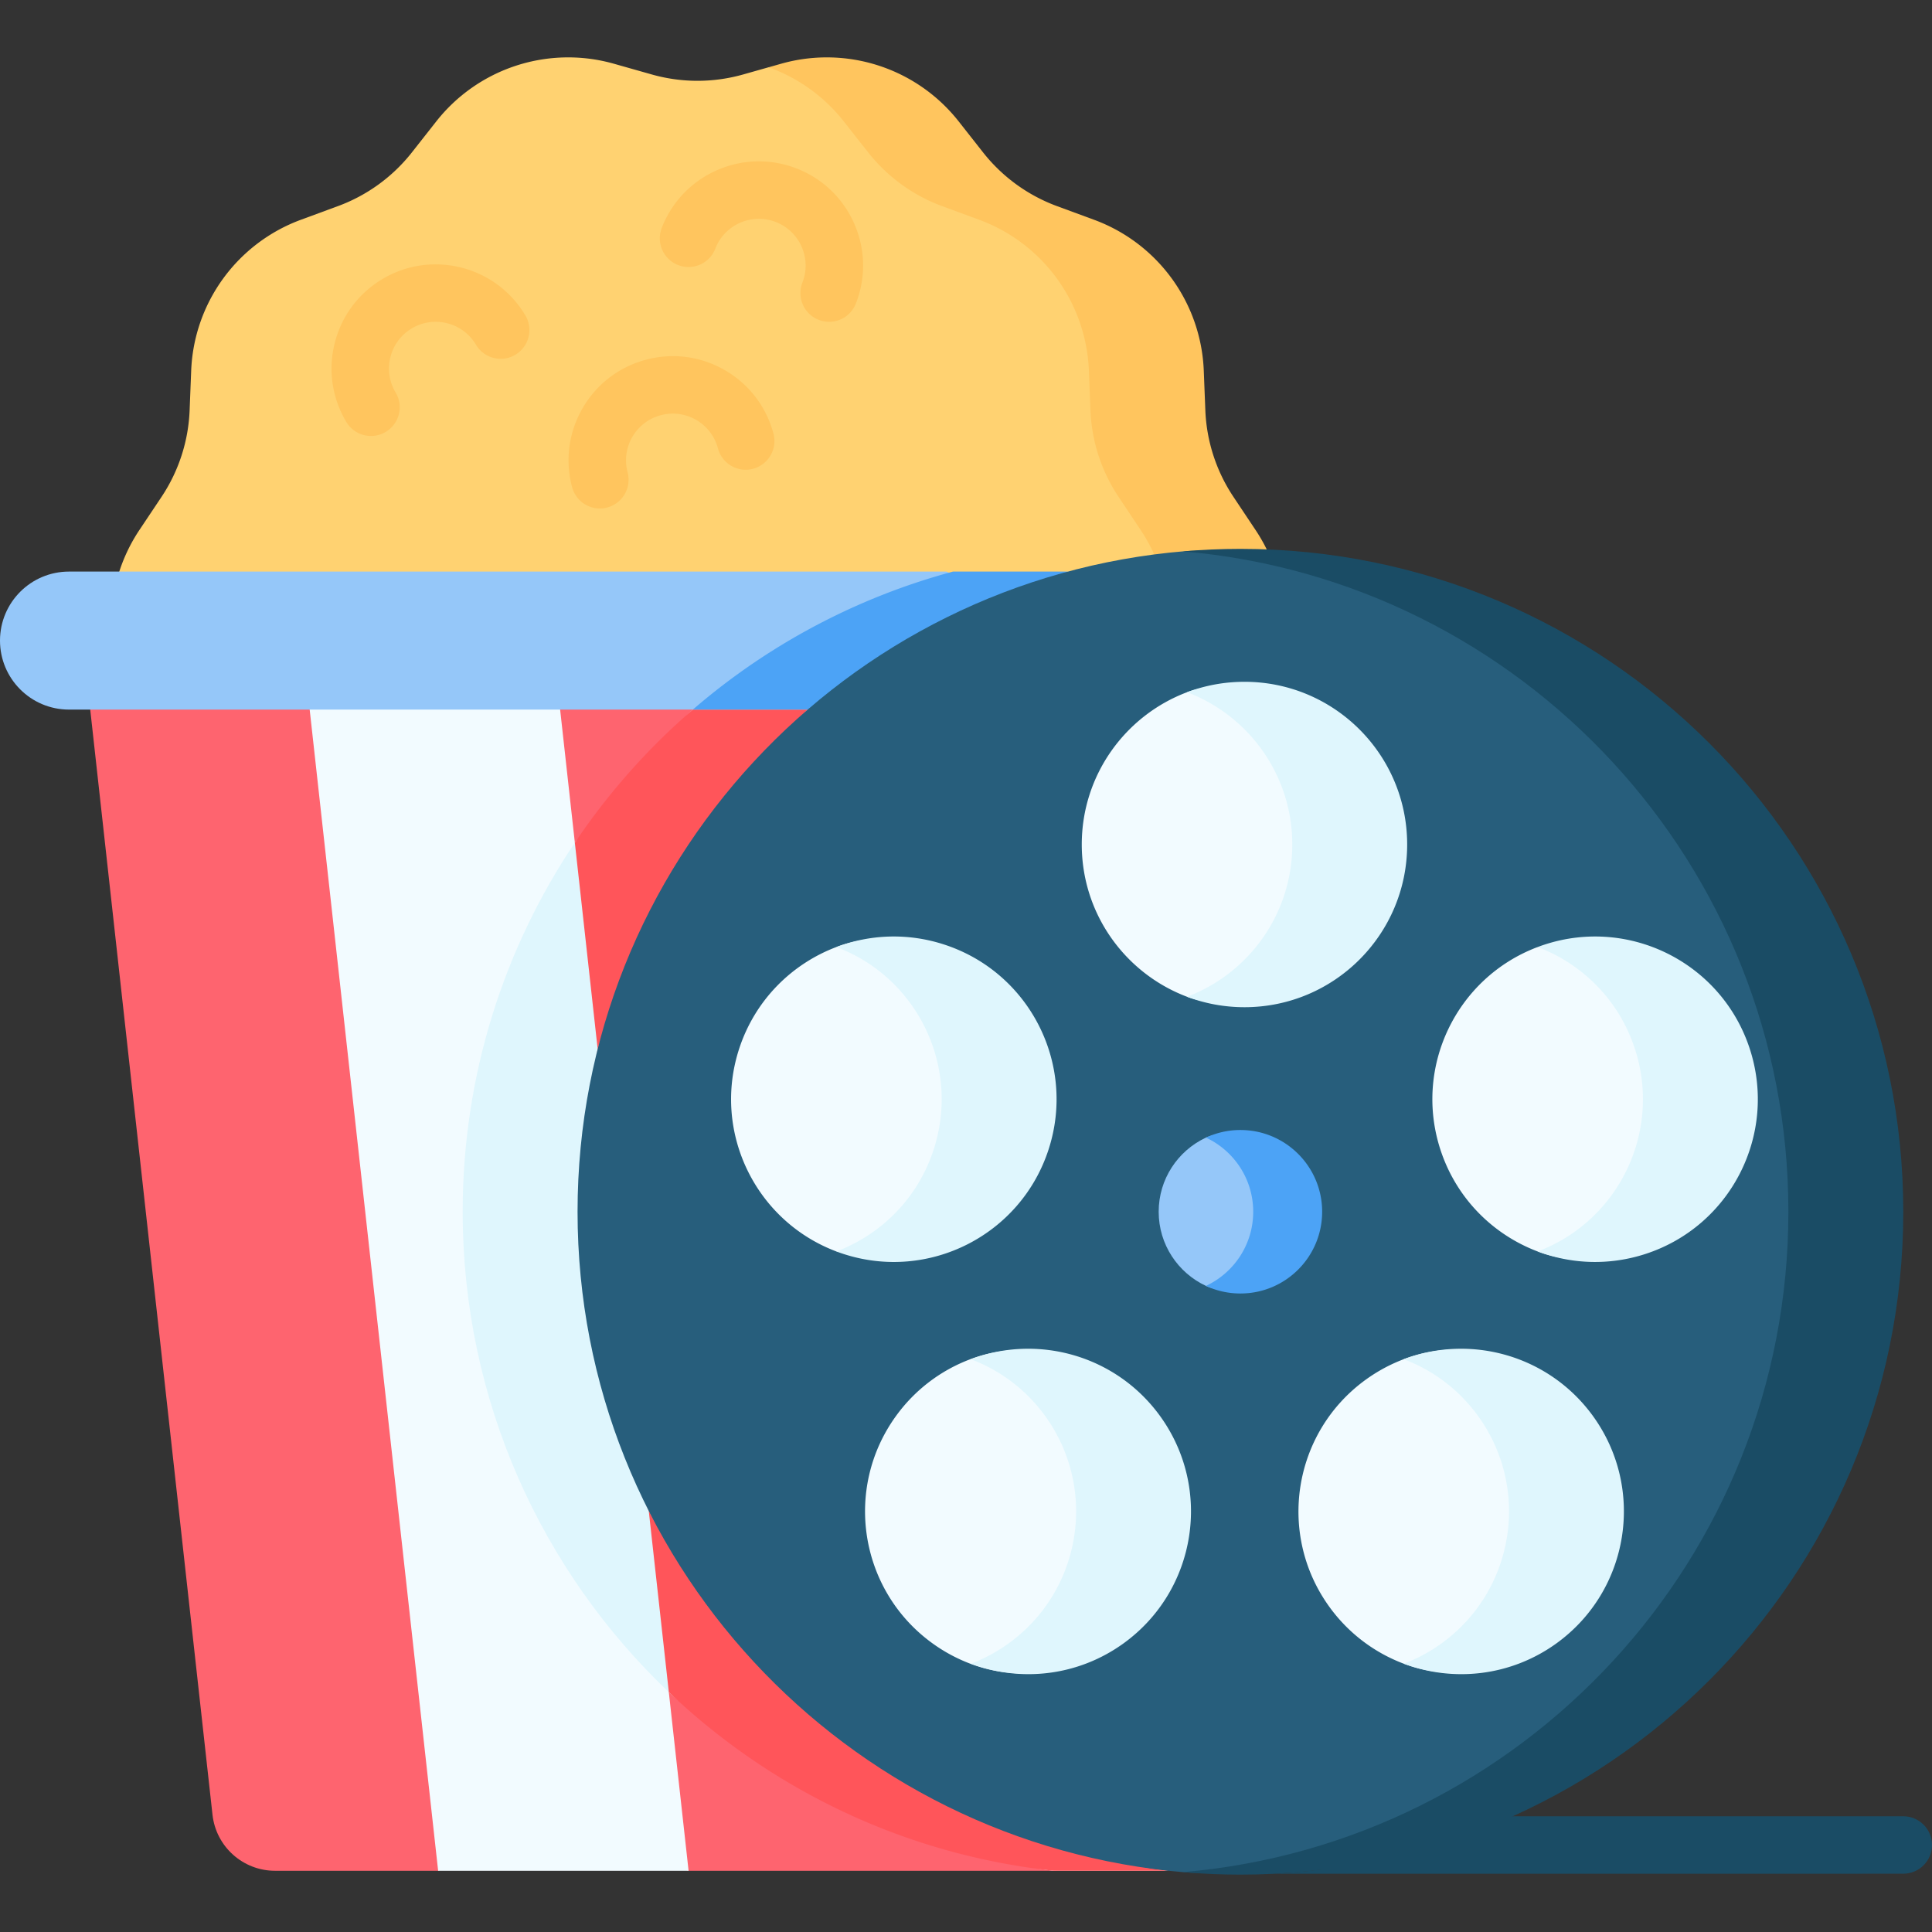 <svg xmlns="http://www.w3.org/2000/svg" version="1.1" xmlns:xlink="http://www.w3.org/1999/xlink" width="512" height="512" x="0" y="0" viewBox="0 0 504.5 504.5" style="enable-background:new 0 0 512 512" xml:space="preserve"><rect x="0" y="0" width="504.5" height="504.5" fill="#333333" stroke="none"/><g><path fill="#ffd271" d="m327.863 187.084-5.764 8.632a43.835 43.835 0 0 0-7.347 22.617l-.408 10.351a43.84 43.84 0 0 1-28.65 39.408l-9.689 3.569a43.84 43.84 0 0 0-19.3 14.03l-6.349 8.07a43.838 43.838 0 0 1-46.402 15.072l-9.871-2.796a43.838 43.838 0 0 0-23.897 0l-9.871 2.796a43.839 43.839 0 0 1-46.402-15.072l-6.35-8.071a43.835 43.835 0 0 0-19.299-14.029l-9.689-3.569a43.838 43.838 0 0 1-28.65-39.408l-.408-10.35a43.835 43.835 0 0 0-7.347-22.617l-5.765-8.633a43.837 43.837 0 0 1 0-48.69l5.764-8.632a43.835 43.835 0 0 0 7.347-22.617l.408-10.351a43.838 43.838 0 0 1 28.65-39.408l9.689-3.569a43.84 43.84 0 0 0 19.3-14.03l6.349-8.07a43.839 43.839 0 0 1 46.401-15.073l9.871 2.796a43.838 43.838 0 0 0 23.897 0l6.627-1.878 3.243.081a43.839 43.839 0 0 1 46.402 15.072l6.35 8.071a43.835 43.835 0 0 0 19.299 14.029l9.689 3.569c16.643 6.131 26.951 20.686 27.65 38.408l.408 10.35c.318 8.072 3.861 16.899 8.347 23.617l4.765 7.633c9.843 14.74 10.843 33.954 1.002 48.692z" opacity="1" data-original="#ffd271"/><path fill="#fe646f" d="m307.16 478.514-31.501 10H179.81l-36.953-10-28.448 10H71.83c-8.38 0-15.419-6.303-16.341-14.633L23.561 185.298l6.694-19.883 313.759-10z" opacity="1" data-original="#fe646f"/><path fill="#f2fbff" d="M179.81 488.518h-65.4l-36.85-333.1h65.4l7.143 64.564.217 92.363 24.34 129.623z" opacity="1" data-original="#f2fbff"/><path fill="#f2fbff" d="M169.41 394.538c-11.89-23.47-18.59-50.01-18.59-78.12 0-14.66 1.82-28.89 5.25-42.47z" opacity="1" data-original="#f2fbff"/><path fill="#ffc55e" d="M96.882 113.847a7.492 7.492 0 0 1-6.443-3.652c-3.729-6.236-4.808-13.552-3.034-20.598 1.773-7.047 6.184-12.981 12.421-16.71 12.872-7.697 29.61-3.487 37.308 9.387a7.5 7.5 0 1 1-12.873 7.698c-3.453-5.774-10.961-7.664-16.737-4.211a12.12 12.12 0 0 0-5.571 7.496 12.123 12.123 0 0 0 1.36 9.24 7.5 7.5 0 0 1-6.431 11.35zM216.511 84.031a7.5 7.5 0 0 1-6.982-10.235 12.12 12.12 0 0 0-.185-9.338 12.131 12.131 0 0 0-6.734-6.472 12.118 12.118 0 0 0-9.339.185 12.128 12.128 0 0 0-6.472 6.734 7.5 7.5 0 1 1-13.969-5.464c2.646-6.767 7.771-12.099 14.427-15.012 6.658-2.913 14.051-3.059 20.816-.413 6.767 2.647 12.099 7.771 15.012 14.427 2.913 6.657 3.059 14.05.412 20.817a7.502 7.502 0 0 1-6.986 4.771zM156.632 132.777a7.504 7.504 0 0 1-7.244-5.576c-1.865-7.023-.884-14.352 2.763-20.637s9.523-10.773 16.547-12.638c7.021-1.865 14.35-.884 20.636 2.763 6.285 3.647 10.773 9.523 12.639 16.546a7.5 7.5 0 0 1-5.324 9.173c-4.004 1.066-8.109-1.32-9.174-5.324-.836-3.15-2.85-5.786-5.669-7.422s-6.108-2.075-9.257-1.24a12.13 12.13 0 0 0-7.424 5.67 12.119 12.119 0 0 0-1.238 9.256 7.5 7.5 0 0 1-5.323 9.174 7.463 7.463 0 0 1-1.932.255z" opacity="1" data-original="#ffc55e"/><path fill="#ffc55e" d="m327.86 187.088-5.76 8.63a43.813 43.813 0 0 0-7.35 22.62l-.41 10.35a43.82 43.82 0 0 1-28.65 39.4l-9.69 3.57a43.989 43.989 0 0 0-19.3 14.03l-6.35 8.07c-10.98 13.97-29.3 19.92-46.4 15.08l-3.24-.92a43.692 43.692 0 0 0 19.64-14.16l6.35-8.07a43.989 43.989 0 0 1 19.3-14.03l9.69-3.57a43.82 43.82 0 0 0 28.65-39.4l.41-10.35c.32-8.08 2.86-15.9 7.35-22.62l5.76-8.63c9.84-14.74 9.84-33.96 0-48.69l-5.76-8.64a43.778 43.778 0 0 1-7.35-22.61l-.41-10.35c-.7-17.73-12-33.28-28.65-39.41l-9.69-3.57c-7.6-2.8-14.28-7.66-19.3-14.03l-6.35-8.07a43.746 43.746 0 0 0-19.64-14.15l3.24-.92a43.817 43.817 0 0 1 46.4 15.07l6.35 8.07a43.911 43.911 0 0 0 19.3 14.03l9.69 3.57a43.822 43.822 0 0 1 28.65 39.41l.41 10.35c.32 8.07 2.86 15.9 7.35 22.61l5.76 8.64c9.84 14.73 9.84 33.95 0 48.69z" opacity="1" data-original="#ffc55e"/><path fill="#95c7f9" d="m346.249 185.294-135.324-10-30.005 10H18.018C8.067 185.294 0 177.226 0 167.275c0-9.951 8.067-18.019 18.018-18.019H247.15l20.825 10 78.274-10c9.951 0 18.018 8.067 18.018 18.019.001 9.951-8.066 18.019-18.018 18.019z" opacity="1" data-original="#95c7f9"/><path fill="#1a4c65" d="M504.5 481.778c0 4.15-3.36 7.5-7.5 7.5H333c22.01-1.13 35.054-6.39 54.144-15H497c4.14 0 7.5 3.36 7.5 7.5z" opacity="1" data-original="#1a4c65"/><path fill="#dff6fd" d="M305.21 488.518h-30c-24.015-2.578-46.559-20.07-66.609-31.449-12.343-7.005-23.74-5.483-33.953-15.196-33.159-31.535-53.829-76.082-53.829-125.455 0-35.673 10.79-68.825 29.289-96.37 3.121-4.647 16.461-9.135 20.006-13.448 6.314-7.682 3.277-14.81 10.805-21.302h30c-12.813 11.048-23.988 13.942-33.113 28.268-9.76 15.324-17.174 42.286-21.739 60.382-3.428 13.589 23.742 27.822 23.742 42.475 0 28.174-22.259 54.771-10.318 78.281 11.964 23.555 29.158 54.006 50.054 69.823 24.34 18.423 53.7 20.559 85.665 23.991z" opacity="1" data-original="#dff6fd"/><path fill="#ff555a" d="M305.21 488.518h-30c-38.8-4.17-73.76-21.16-100.56-46.65l-5.24-47.33c9.701 19.155 40.683 22.367 56.479 36.604 26.325 23.729 42.152 53.382 79.321 57.376zM156.07 273.948l-5.96-53.89a174.153 174.153 0 0 1 30.81-34.76h30c-11.741 10.126-5.513 34.726-14.186 47.63-10.916 16.241-35.743 21.505-40.664 41.02z" opacity="1" data-original="#ff555a"/><path fill="#4ca3f6" d="M278.84 149.258h-30c-6.35 1.71-12.56 3.77-18.6 6.16a172.79 172.79 0 0 0-49.32 29.88h30z" opacity="1" data-original="#4ca3f6"/><path fill="#275e7c" d="M496 316.422c0 95.596-76.496 172.092-172.092 172.092-4.826 0-9.606.803-14.332.415-88.891-7.286-158.76-81.737-158.76-172.507 0-90.745 69.831-165.181 158.688-172.501 4.75-.391 9.553.409 14.404.409C419.504 144.33 496 220.826 496 316.422z" opacity="1" data-original="#275e7c"/><g fill="#f2fbff"><path d="M429.657 326.45c-9.599 3.119-19.505 3.637-28.254.297-11.589-4.423-21.149-13.859-25.28-26.574-7.028-21.629 4.229-44.81 25.247-52.818.667-.254 1.344.507 2.03.284 22.315-7.251 45.284 3.962 52.534 26.277s-3.962 45.283-26.277 52.534zM347.183 419.655c-13.792-18.983-9.584-45.551 9.399-59.343a42.526 42.526 0 0 1 9.96-5.384c17.47-6.609 37.875-.056 49.384 15.784 4.683 6.445 6.29 13.534 6.949 20.626 1.282 13.797-3.811 27.608-16.348 36.717-12.01 8.726-27.057 11.246-39.983 6.379a42.307 42.307 0 0 1-19.361-14.779zM234.005 369.711a42.282 42.282 0 0 1 19.491-14.827c12.897-4.808 27.883-2.269 39.852 6.428 10.614 7.712 15.609 18.793 16.421 30.382.64 9.138-.942 18.592-7.022 26.961-11.478 15.799-31.807 22.363-49.247 15.835a42.542 42.542 0 0 1-10.096-5.436c-18.982-13.792-23.19-40.361-9.399-59.343zM246.531 247.638c22.315 7.251 33.528 30.219 26.277 52.534s-30.219 33.528-52.534 26.277c-.632-.205-1.256.576-1.871.344-21.12-7.951-32.451-31.195-25.406-52.878 4.174-12.846 13.888-22.344 25.638-26.709 8.66-3.216 18.427-2.644 27.896.432zM366.45 220.52c0 23.464-18.021 41.485-41.485 41.485-5.279 0-10.333.037-14.996-1.722-16.064-6.061-27.489-21.578-27.489-39.763 0-18.186 11.426-33.703 27.491-39.763 4.663-1.759 9.716-1.722 14.994-1.722 23.464 0 41.485 18.021 41.485 41.485z" fill="#f2fbff" opacity="1" data-original="#f2fbff"/></g><path fill="#95c7f9" d="M344.253 316.422c0 11.788-8.556 20.344-20.344 20.344-3.215 0-6.263.289-8.998-.983-7.292-3.395-12.347-10.788-12.347-19.361 0-8.514 4.985-15.865 12.197-19.29 2.773-1.317 5.874-1.054 9.148-1.054 11.788-.001 20.344 8.556 20.344 20.344z" opacity="1" data-original="#95c7f9"/><path fill="#1a4c65" d="M497 316.418c0 95.6-77.5 173.1-173.09 173.1-5.05 0-10.06-.22-15-.65 88.57-7.6 158.09-81.9 158.09-172.45 0-90.54-69.52-164.84-158.09-172.44 4.94-.43 9.95-.65 15-.65 95.59 0 173.09 77.5 173.09 173.09z" opacity="1" data-original="#1a4c65"/><path fill="#dff6fd" d="M429.66 327.448c-9.56 3.1-19.41 2.64-28.13-.66 21.12-7.95 32.44-31.19 25.4-52.87-4.14-12.77-13.75-22.22-25.4-26.62.62-.24 1.24-.46 1.87-.66 22.32-7.25 46.28 4.96 53.53 27.28 7.25 22.31-4.96 46.28-27.27 53.53zM406.53 429.058c-12.01 8.72-27.05 10.24-39.97 5.38 3.47-1.3 6.83-3.09 9.97-5.38 18.98-13.8 23.19-40.36 9.4-59.35a42.271 42.271 0 0 0-19.39-14.78c17.47-6.61 37.87-1.06 49.39 14.78 13.79 18.99 9.58 45.55-9.4 59.35zM293.487 429.058c-12.01 8.72-27.05 10.24-39.97 5.38 3.47-1.3 6.83-3.09 9.97-5.38 18.98-13.8 23.19-40.36 9.4-59.35a42.271 42.271 0 0 0-19.39-14.78c17.47-6.61 37.87-1.06 49.39 14.78 13.79 18.99 9.58 45.55-9.4 59.35zM273.81 300.168c-7.25 22.32-31.22 34.53-53.54 27.28-.63-.21-1.26-.42-1.87-.66 11.65-4.4 21.27-13.85 25.41-26.62 7.04-21.68-4.28-44.93-25.41-52.87 8.71-3.3 18.57-3.77 28.13-.66 22.32 7.25 34.53 31.22 27.28 53.53zM367.45 220.518c0 23.47-19.02 42.49-42.48 42.49-5.28 0-10.34-.96-15-2.73 16.06-6.06 27.48-21.57 27.48-39.76 0-18.18-11.42-33.69-27.48-39.76 4.66-1.76 9.72-2.72 15-2.72 23.46 0 42.48 19.02 42.48 42.48z" opacity="1" data-original="#dff6fd"/><path fill="#4ca3f6" d="M345.25 316.418c0 11.79-9.55 21.35-21.34 21.35-3.22 0-6.27-.71-9-1.99 7.29-3.39 12.34-10.79 12.34-19.36 0-8.56-5.05-15.96-12.34-19.35a21.14 21.14 0 0 1 9-1.99c11.79 0 21.34 9.56 21.34 21.34z" opacity="1" data-original="#4ca3f6"/></g></svg>